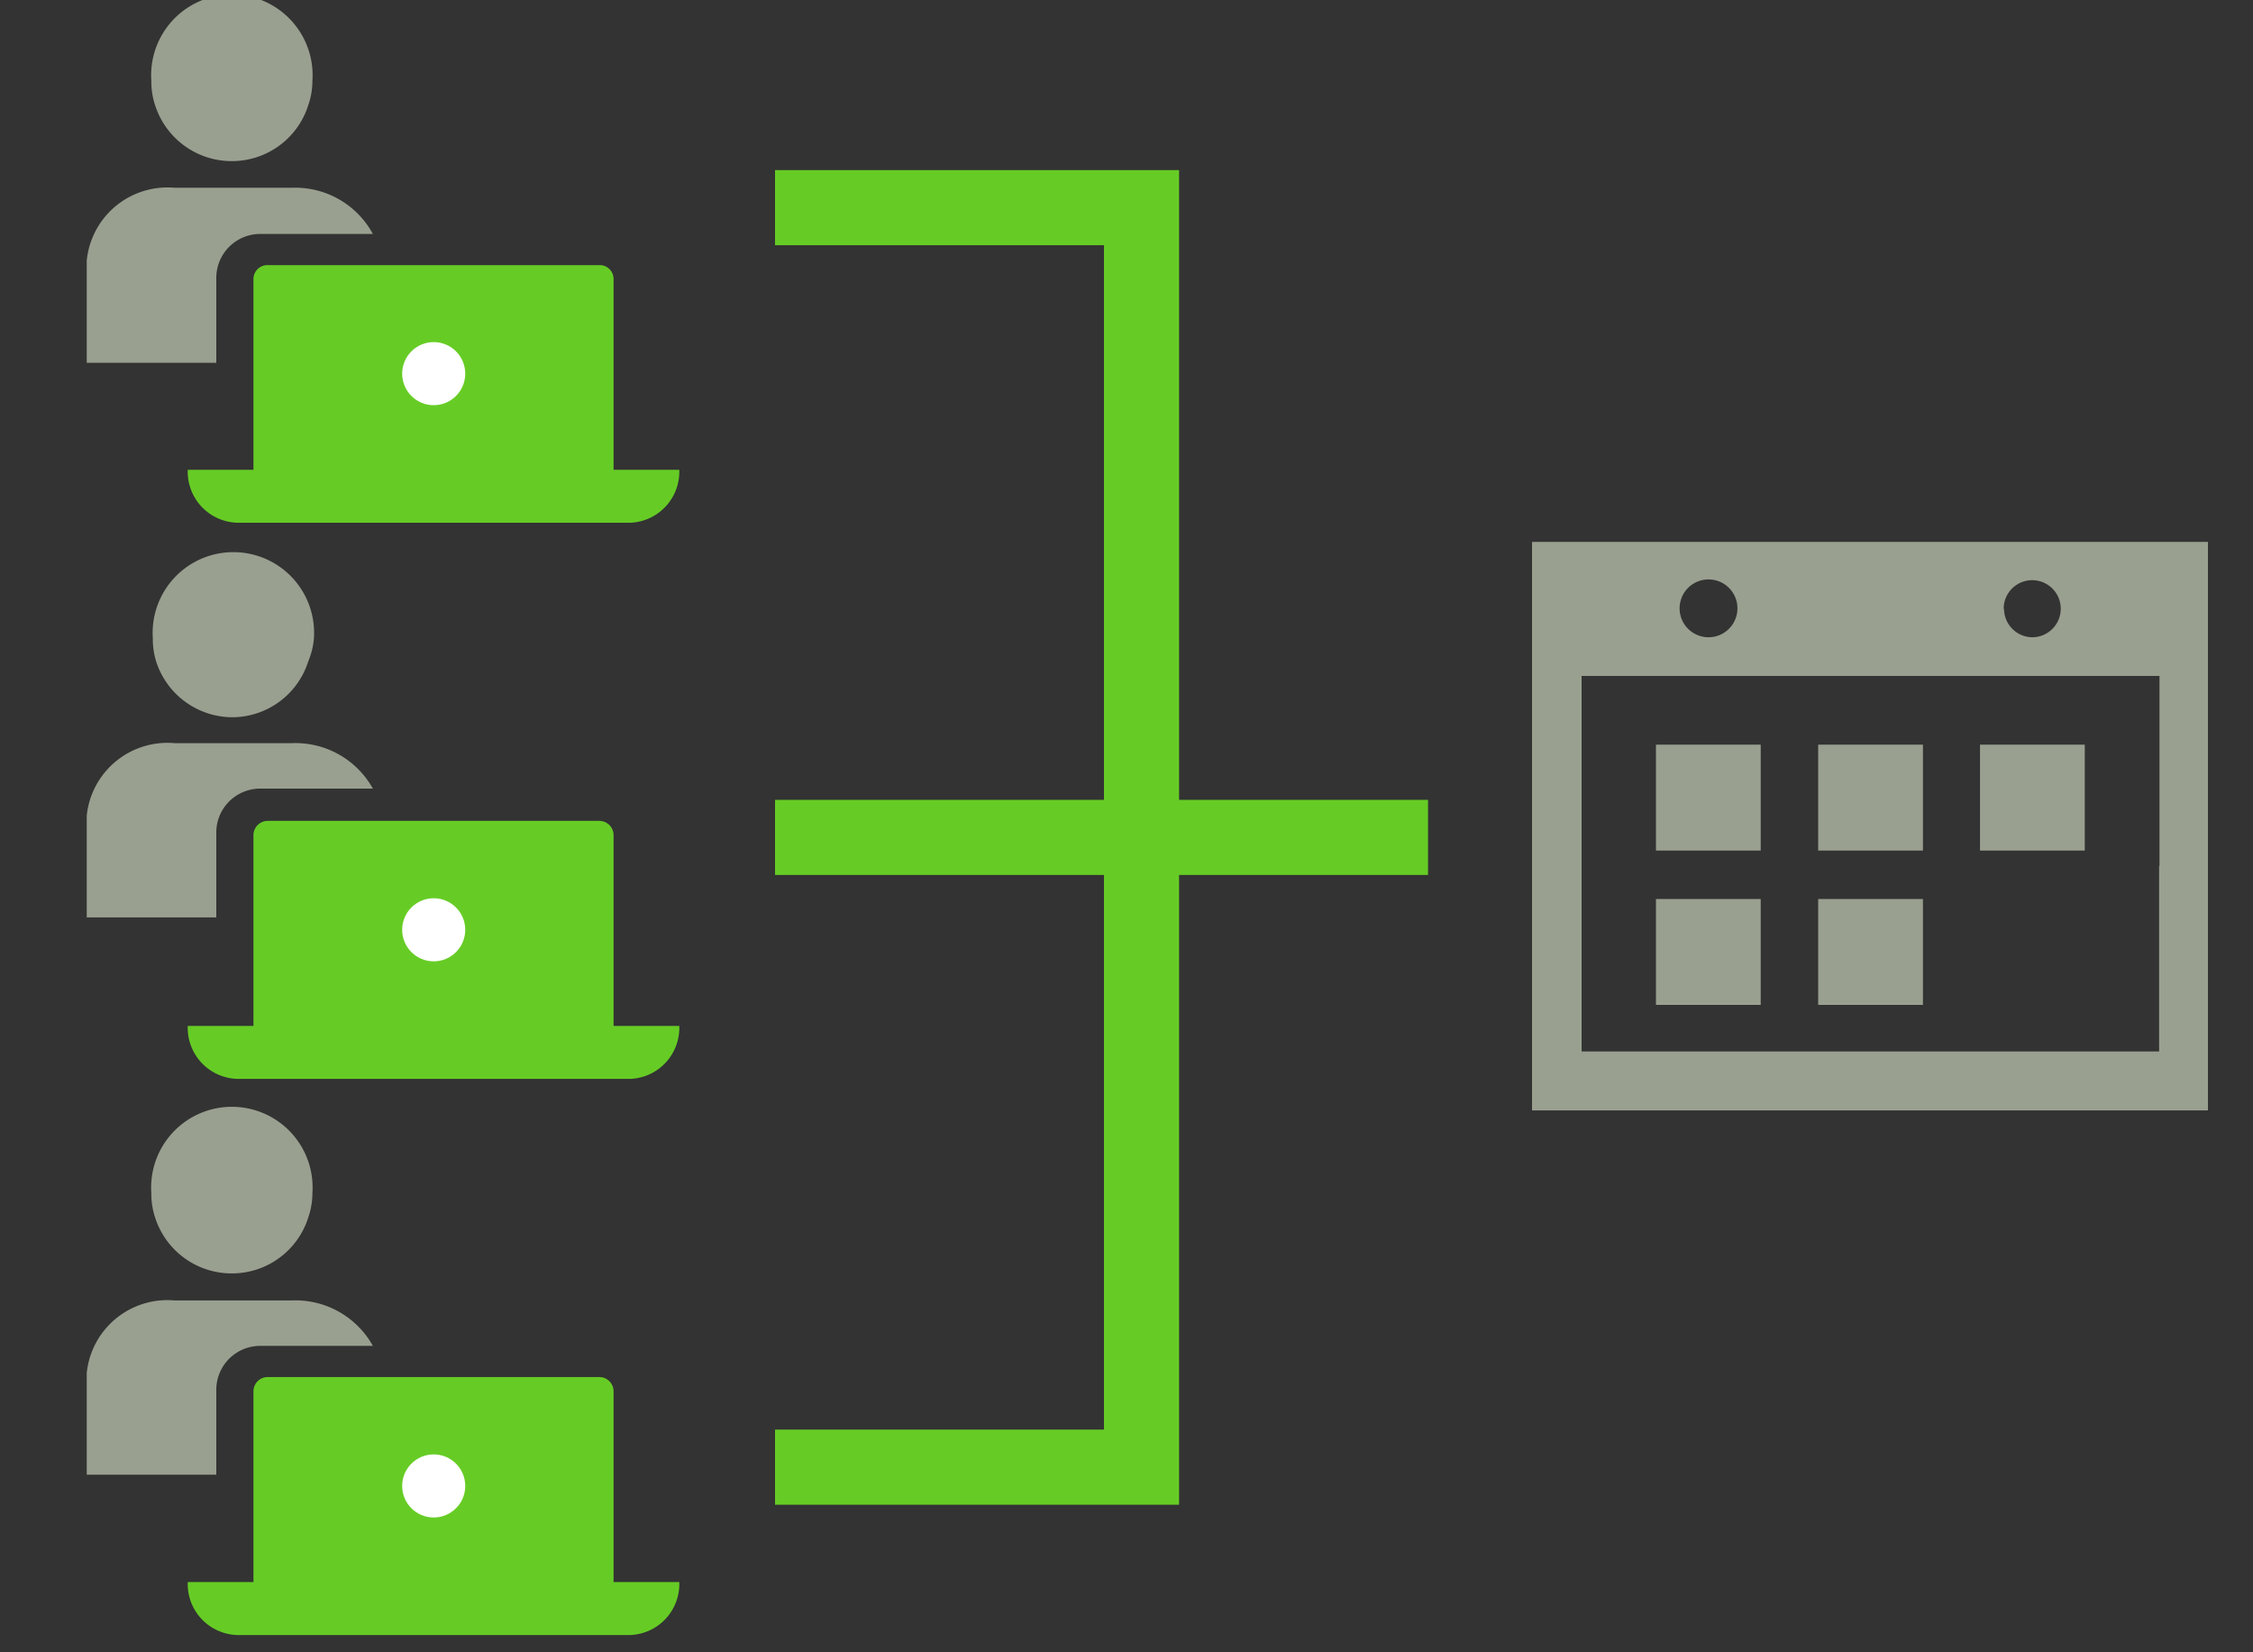 <svg xmlns="http://www.w3.org/2000/svg" viewBox="0 0 60 44"><rect x="0" y="0" width="60" height="44" fill="#333333" stroke="none"/><defs><style>.cls-1{fill:none;}.cls-2{fill:#99a090;}.cls-3{fill:#66cc25;}.cls-4{fill:#fff;}</style></defs><g id="レイヤー_2" data-name="レイヤー 2"><g id="要素"><rect class="cls-1" width="60" height="44"/><path class="cls-2" d="M6.21,4.29a2.13,2.13,0,0,0,2-1.49,2,2,0,0,0,.11-.65,2.15,2.15,0,1,0-4.29,0,2,2,0,0,0,.1.65A2.14,2.14,0,0,0,6.21,4.29Z"/><path class="cls-2" d="M6.93,6.23h3A2.35,2.35,0,0,0,7.78,5H4.65A2.16,2.16,0,0,0,2.31,6.94V9.66H5.76V7.4A1.17,1.17,0,0,1,6.93,6.23Z"/><path class="cls-3" d="M16.34,12.51V7.43A.37.37,0,0,0,16,7.06H7.13a.37.37,0,0,0-.38.37v5.08H5a1.36,1.36,0,0,0,1.31,1.41H16.79a1.36,1.36,0,0,0,1.3-1.41Z"/><rect class="cls-2" x="44.1" y="19.83" width="2.79" height="2.82"/><rect class="cls-2" x="48.42" y="19.83" width="2.79" height="2.82"/><rect class="cls-2" x="52.73" y="19.83" width="2.79" height="2.82"/><rect class="cls-2" x="44.1" y="23.94" width="2.79" height="2.82"/><rect class="cls-2" x="48.42" y="23.94" width="2.79" height="2.82"/><path class="cls-2" d="M40.8,14.43V29.57h18V14.43Zm4.7,1a.77.77,0,0,1,0,1.54.77.77,0,1,1,0-1.54Zm12,7.62V28H42.12V18H57.51v5.06Zm-4.14-6.85a.76.76,0,1,1,.76.77A.76.76,0,0,1,53.37,16.23Z"/><polygon class="cls-3" points="38.03 21.3 31.4 21.3 31.4 4.53 20.64 4.53 20.64 6.53 29.4 6.53 29.4 21.3 20.64 21.3 20.64 23.3 29.4 23.3 29.4 38.07 20.64 38.07 20.64 40.07 31.4 40.07 31.4 23.3 38.03 23.3 38.03 21.3"/><circle class="cls-4" cx="11.55" cy="9.95" r="0.84"/><path class="cls-2" d="M6.21,19.1a2.13,2.13,0,0,0,2-1.49A2,2,0,0,0,8.36,17a2.15,2.15,0,1,0-4.29,0,2,2,0,0,0,.1.65A2.14,2.14,0,0,0,6.21,19.1Z"/><path class="cls-2" d="M6.93,21h3a2.36,2.36,0,0,0-2.16-1.21H4.65a2.16,2.16,0,0,0-2.34,1.93v2.71H5.76V22.2A1.17,1.17,0,0,1,6.93,21Z"/><path class="cls-3" d="M16.34,27.32V22.24a.38.38,0,0,0-.38-.38H7.13a.38.38,0,0,0-.38.38v5.08H5a1.36,1.36,0,0,0,1.31,1.41H16.79a1.36,1.36,0,0,0,1.3-1.41Z"/><circle class="cls-4" cx="11.55" cy="24.76" r="0.84"/><path class="cls-2" d="M6.21,33.91a2.13,2.13,0,0,0,2-1.49,2,2,0,0,0,.11-.65,2.15,2.15,0,1,0-4.29,0,2,2,0,0,0,.1.65A2.14,2.14,0,0,0,6.21,33.91Z"/><path class="cls-2" d="M6.93,35.84h3a2.36,2.36,0,0,0-2.16-1.21H4.65a2.16,2.16,0,0,0-2.34,1.93v2.71H5.76V37A1.17,1.17,0,0,1,6.93,35.84Z"/><path class="cls-3" d="M16.34,42.13V37.05a.38.38,0,0,0-.38-.38H7.13a.38.38,0,0,0-.38.38v5.08H5a1.36,1.36,0,0,0,1.31,1.41H16.79a1.36,1.36,0,0,0,1.3-1.41Z"/><circle class="cls-4" cx="11.55" cy="39.57" r="0.84"/></g></g></svg>